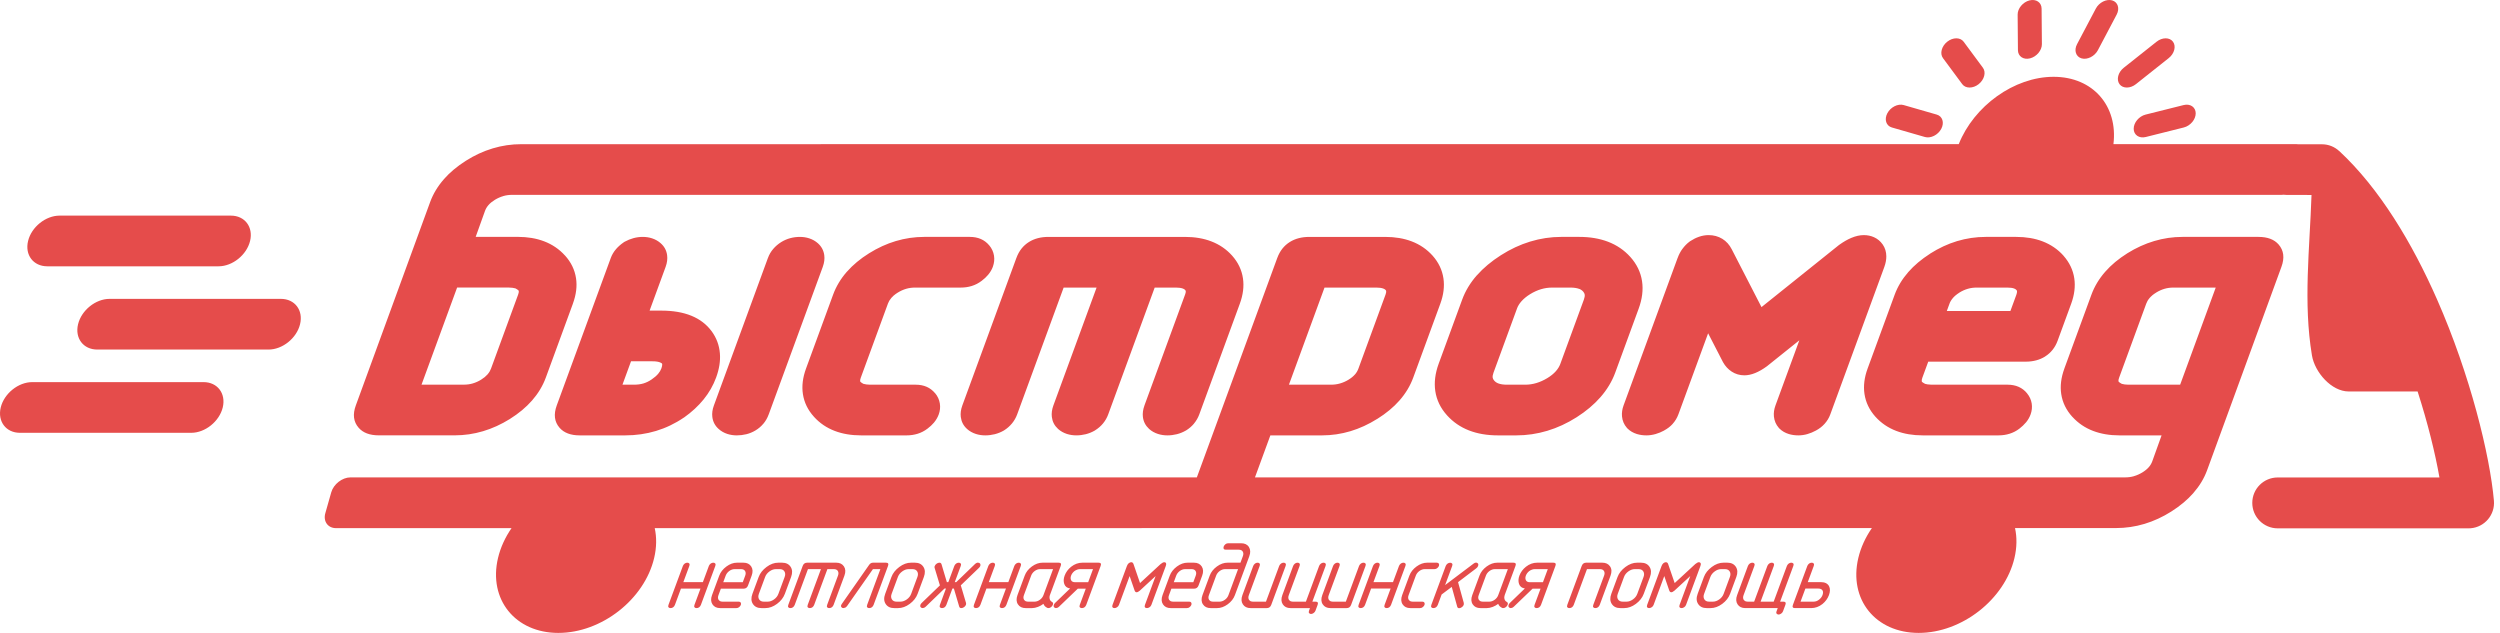 <?xml version="1.0" encoding="UTF-8"?> <svg xmlns="http://www.w3.org/2000/svg" width="391" height="99" viewBox="0 0 391 99" fill="none"><path fill-rule="evenodd" clip-rule="evenodd" d="M340.975 60.165L346.54 44.977H339.932C339.438 44.977 338.973 45.04 338.543 45.165C338.089 45.296 337.64 45.498 337.204 45.769L337.206 45.772C336.976 45.915 336.781 46.053 336.623 46.184L336.626 46.188C336.465 46.322 336.323 46.459 336.206 46.593L336.208 46.595C336.07 46.758 335.959 46.91 335.879 47.047C335.803 47.178 335.731 47.328 335.671 47.493L331.434 59.061C331.348 59.297 331.31 59.48 331.325 59.603C331.33 59.637 331.348 59.678 331.375 59.718C331.444 59.781 331.514 59.834 331.581 59.879C331.647 59.923 331.739 59.978 331.851 60.035C332.01 60.074 332.163 60.106 332.309 60.129C332.466 60.152 332.653 60.166 332.864 60.166L340.975 60.165ZM109.93 91.045L110.867 88.511C110.918 88.375 111.013 88.251 111.157 88.135C111.291 88.049 111.426 88.004 111.559 88.004C111.688 88.004 111.791 88.047 111.861 88.13C111.933 88.217 111.938 88.343 111.876 88.511L109.622 94.601C109.564 94.759 109.469 94.888 109.337 94.984C109.215 95.066 109.079 95.108 108.931 95.108C108.797 95.108 108.694 95.066 108.625 94.979C108.555 94.895 108.552 94.769 108.615 94.599L109.557 92.053H106.502L105.56 94.599C105.501 94.759 105.406 94.888 105.274 94.984C105.152 95.066 105.016 95.108 104.867 95.108C104.734 95.108 104.631 95.066 104.561 94.982C104.491 94.895 104.489 94.769 104.55 94.601L106.804 88.511C106.853 88.378 106.949 88.251 107.094 88.135C107.227 88.049 107.362 88.004 107.496 88.004C107.624 88.004 107.727 88.047 107.798 88.13C107.87 88.215 107.875 88.343 107.812 88.511L106.875 91.045H109.93ZM113.116 91.059H116.17L116.549 90.036C116.655 89.749 116.648 89.507 116.531 89.309C116.412 89.112 116.206 89.013 115.909 89.013H114.891C114.604 89.013 114.326 89.109 114.056 89.305C113.924 89.403 113.808 89.514 113.713 89.638C113.62 89.762 113.546 89.895 113.494 90.036L113.116 91.059ZM112.742 92.068L112.367 93.084C112.261 93.368 112.268 93.61 112.387 93.81C112.458 93.897 112.541 93.968 112.635 94.028C112.761 94.075 112.885 94.099 113.006 94.099H115.547C115.686 94.099 115.787 94.151 115.848 94.255C115.909 94.356 115.915 94.475 115.867 94.604C115.824 94.72 115.741 94.831 115.616 94.942C115.491 95.053 115.342 95.108 115.174 95.108H112.638C112.087 95.108 111.686 94.91 111.428 94.517C111.173 94.124 111.151 93.644 111.36 93.079L112.487 90.034C112.689 89.487 113.06 89.013 113.599 88.61C114.141 88.207 114.696 88.004 115.267 88.004H116.28C116.831 88.004 117.232 88.202 117.49 88.595C117.744 88.99 117.767 89.47 117.557 90.036L116.994 91.559C116.869 91.897 116.637 92.068 116.299 92.068H112.742ZM122.752 92.876C122.529 93.479 122.12 94.003 121.524 94.445C120.928 94.888 120.317 95.108 119.694 95.108H119.087C118.483 95.108 118.039 94.893 117.756 94.463C117.472 94.033 117.448 93.504 117.68 92.876L118.657 90.236C118.877 89.643 119.287 89.121 119.888 88.674C120.488 88.227 121.097 88.004 121.715 88.004H122.323C122.926 88.004 123.37 88.22 123.653 88.652C123.935 89.085 123.959 89.613 123.729 90.236L122.752 92.876ZM121.743 92.878L122.721 90.234C122.845 89.9 122.832 89.613 122.686 89.373C122.54 89.133 122.296 89.012 121.952 89.012H121.339C121.006 89.012 120.675 89.131 120.347 89.368C120.02 89.606 119.792 89.895 119.667 90.234L118.688 92.878C118.565 93.212 118.577 93.498 118.725 93.738C118.874 93.978 119.119 94.099 119.457 94.099H120.07C120.399 94.099 120.728 93.983 121.057 93.751C121.385 93.518 121.614 93.227 121.743 92.878ZM128.396 89.012H126.364L124.297 94.598C124.238 94.759 124.143 94.888 124.011 94.984C123.89 95.066 123.753 95.107 123.604 95.107C123.471 95.107 123.368 95.066 123.298 94.981C123.228 94.895 123.226 94.769 123.288 94.601L125.541 88.511C125.666 88.172 125.897 88.004 126.236 88.004H130.793C131.342 88.004 131.743 88.202 131.998 88.595C132.253 88.988 132.276 89.467 132.066 90.033L130.376 94.601C130.318 94.759 130.223 94.888 130.091 94.984C129.969 95.066 129.833 95.107 129.684 95.107C129.551 95.107 129.448 95.066 129.377 94.981C129.308 94.895 129.305 94.769 129.368 94.598L131.06 90.028C131.166 89.742 131.158 89.502 131.04 89.306C130.922 89.111 130.714 89.012 130.42 89.012H129.404L127.337 94.598C127.278 94.759 127.183 94.888 127.051 94.984C126.929 95.066 126.792 95.107 126.644 95.107C126.511 95.107 126.408 95.066 126.337 94.981C126.268 94.895 126.265 94.769 126.328 94.598L128.396 89.012ZM136.632 94.601C136.574 94.759 136.479 94.888 136.347 94.984C136.225 95.066 136.089 95.107 135.94 95.107C135.807 95.107 135.704 95.066 135.633 94.981C135.565 94.895 135.562 94.769 135.624 94.598L137.692 89.012H136.525L132.501 94.759C132.42 94.87 132.325 94.959 132.213 95.028C132.183 95.043 132.082 95.068 131.907 95.107C131.771 95.107 131.673 95.058 131.605 94.962C131.528 94.875 131.513 94.761 131.566 94.621L131.669 94.44L135.926 88.353C136.084 88.121 136.288 88.004 136.533 88.004H138.567C138.905 88.004 139.011 88.172 138.886 88.511L136.632 94.601ZM143.516 92.876C143.293 93.479 142.884 94.002 142.288 94.445C141.692 94.888 141.081 95.107 140.458 95.107H139.851C139.247 95.107 138.803 94.892 138.52 94.462C138.237 94.032 138.212 93.503 138.445 92.876L139.421 90.236C139.641 89.643 140.052 89.121 140.652 88.674C141.252 88.227 141.861 88.004 142.479 88.004H143.087C143.691 88.004 144.135 88.219 144.417 88.652C144.699 89.084 144.723 89.613 144.493 90.236L143.516 92.876ZM142.507 92.878L143.485 90.233C143.609 89.9 143.597 89.613 143.45 89.373C143.304 89.133 143.06 89.012 142.717 89.012H142.103C141.77 89.012 141.439 89.131 141.112 89.368C140.784 89.605 140.556 89.894 140.431 90.233L139.452 92.878C139.329 93.211 139.341 93.498 139.49 93.738C139.638 93.978 139.883 94.099 140.221 94.099H140.834C141.163 94.099 141.493 93.983 141.821 93.75C142.149 93.518 142.378 93.226 142.507 92.878ZM149.56 91.044L152.483 88.221C152.552 88.155 152.633 88.095 152.73 88.048L152.855 88.004H152.979C153.11 88.004 153.212 88.053 153.291 88.155C153.358 88.261 153.367 88.382 153.318 88.515C153.286 88.602 153.222 88.696 153.127 88.797L150.268 91.548L151.088 94.309L151.096 94.462L151.067 94.6C151.019 94.729 150.923 94.848 150.781 94.951C150.639 95.055 150.491 95.107 150.343 95.107C150.182 95.107 150.075 95.031 150.021 94.875L149.187 92.052H148.955L148.012 94.598C147.953 94.759 147.859 94.887 147.727 94.984C147.605 95.065 147.468 95.107 147.32 95.107C147.187 95.107 147.083 95.065 147.014 94.979C146.944 94.895 146.941 94.768 147.004 94.598L147.946 92.052H147.714L144.791 94.875C144.729 94.936 144.642 94.998 144.527 95.055L144.282 95.107C144.176 95.107 144.077 95.055 143.986 94.954C143.911 94.855 143.899 94.734 143.951 94.593C143.983 94.507 144.047 94.413 144.142 94.311L147.003 91.555L146.169 88.8L146.152 88.647L146.202 88.51C146.25 88.38 146.345 88.263 146.488 88.159C146.63 88.056 146.778 88.004 146.926 88.004C147.087 88.004 147.194 88.081 147.249 88.234L148.087 91.044H148.319L149.257 88.51C149.307 88.375 149.402 88.251 149.547 88.135C149.68 88.048 149.815 88.004 149.949 88.004C150.077 88.004 150.18 88.046 150.25 88.13C150.323 88.214 150.327 88.342 150.265 88.51L149.328 91.044H149.56ZM157.704 91.044L158.641 88.51C158.692 88.375 158.787 88.251 158.931 88.135C159.065 88.048 159.2 88.004 159.333 88.004C159.462 88.004 159.565 88.046 159.635 88.13C159.707 88.216 159.712 88.342 159.65 88.51L157.396 94.6C157.338 94.759 157.243 94.887 157.111 94.984C156.989 95.065 156.853 95.107 156.705 95.107C156.571 95.107 156.468 95.065 156.398 94.979C156.329 94.895 156.326 94.768 156.389 94.598L157.331 92.052H154.276L153.334 94.598C153.275 94.759 153.18 94.887 153.048 94.984C152.926 95.065 152.79 95.107 152.641 95.107C152.508 95.107 152.405 95.065 152.334 94.981C152.265 94.894 152.262 94.768 152.324 94.6L154.578 88.51C154.627 88.377 154.723 88.251 154.868 88.135C155.001 88.048 155.136 88.004 155.27 88.004C155.398 88.004 155.501 88.046 155.571 88.13C155.644 88.214 155.648 88.342 155.586 88.51L154.649 91.044H157.704ZM163.196 93.081L164.701 89.012H162.665C162.378 89.012 162.1 89.109 161.83 89.304C161.698 89.4 161.584 89.509 161.489 89.633C161.396 89.756 161.322 89.889 161.27 90.031L160.141 93.081C160.035 93.367 160.042 93.609 160.164 93.807C160.232 93.896 160.315 93.968 160.409 94.027C160.537 94.074 160.662 94.099 160.783 94.099H161.801C162.083 94.099 162.357 94.005 162.625 93.814C162.895 93.626 163.084 93.382 163.196 93.081V93.081ZM163.19 94.44C162.957 94.628 162.674 94.786 162.344 94.915C162.013 95.043 161.707 95.107 161.428 95.107H160.412C159.866 95.107 159.463 94.912 159.206 94.519C158.948 94.128 158.923 93.649 159.134 93.078L160.261 90.033C160.468 89.472 160.842 88.995 161.385 88.597C161.929 88.202 162.48 88.004 163.041 88.004H165.576C165.915 88.004 166.021 88.172 165.896 88.51L164.21 93.066C164.135 93.268 164.122 93.476 164.175 93.688C164.221 93.876 164.334 94.025 164.516 94.128C164.696 94.217 164.746 94.368 164.666 94.586C164.61 94.737 164.516 94.858 164.384 94.954C164.26 95.055 164.122 95.107 163.968 95.107C163.894 95.107 163.831 95.09 163.777 95.058C163.494 94.927 163.298 94.722 163.19 94.44V94.44ZM170.19 91.059L170.947 89.012H168.911C168.624 89.012 168.334 89.114 168.041 89.319C167.791 89.519 167.616 89.759 167.514 90.036C167.419 90.292 167.42 90.53 167.518 90.74C167.617 90.953 167.83 91.059 168.154 91.059H170.19ZM168.569 92.067L165.645 94.877C165.586 94.939 165.497 94.998 165.383 95.058L165.14 95.107C165.037 95.107 164.938 95.058 164.847 94.956C164.776 94.855 164.767 94.734 164.818 94.596C164.85 94.509 164.912 94.415 165.001 94.314L167.363 92.037C166.893 91.966 166.59 91.731 166.452 91.335C166.315 90.938 166.332 90.505 166.505 90.036C166.707 89.489 167.047 89.024 167.528 88.641C168.068 88.216 168.654 88.004 169.287 88.004H171.822C172.161 88.004 172.266 88.172 172.141 88.51L169.888 94.6C169.829 94.759 169.735 94.887 169.603 94.984C169.481 95.065 169.344 95.107 169.196 95.107C169.063 95.107 168.959 95.065 168.889 94.981C168.819 94.897 168.817 94.768 168.879 94.6L169.816 92.067H168.569ZM180.079 94.6L182.331 88.515C182.401 88.328 182.409 88.184 182.36 88.083C182.311 87.982 182.224 87.93 182.098 87.93C181.95 87.93 181.756 88.026 181.521 88.219L178.3 91.192L177.28 88.219C177.216 88.026 177.096 87.93 176.918 87.93C176.802 87.93 176.673 87.982 176.533 88.088C176.412 88.194 176.317 88.337 176.251 88.515L173.999 94.6C173.941 94.759 173.94 94.887 174.001 94.984C174.063 95.065 174.168 95.107 174.316 95.107C174.437 95.107 174.568 95.062 174.707 94.974C174.849 94.885 174.95 94.759 175.008 94.6L176.674 90.097L177.455 92.364C177.522 92.542 177.627 92.631 177.768 92.631C177.9 92.631 178.071 92.542 178.28 92.364L180.738 90.097L179.071 94.6C179.013 94.759 179.012 94.887 179.073 94.984C179.135 95.065 179.24 95.107 179.389 95.107C179.51 95.107 179.64 95.062 179.779 94.974C179.921 94.885 180.022 94.759 180.08 94.6H180.079ZM183.578 91.059H186.632L187.011 90.036C187.117 89.749 187.11 89.507 186.993 89.309C186.874 89.111 186.668 89.012 186.371 89.012H185.353C185.066 89.012 184.788 89.109 184.518 89.304C184.386 89.403 184.27 89.514 184.175 89.638C184.082 89.761 184.009 89.894 183.956 90.036L183.578 91.059ZM183.204 92.067L182.829 93.083C182.724 93.367 182.73 93.609 182.849 93.809C182.921 93.896 183.003 93.968 183.097 94.027C183.223 94.074 183.347 94.099 183.469 94.099H186.009C186.148 94.099 186.249 94.151 186.31 94.254C186.371 94.356 186.377 94.474 186.329 94.603C186.286 94.719 186.203 94.83 186.078 94.941C185.953 95.053 185.804 95.107 185.636 95.107H183.1C182.549 95.107 182.148 94.91 181.89 94.517C181.635 94.123 181.613 93.644 181.822 93.078L182.949 90.033C183.151 89.487 183.522 89.012 184.061 88.609C184.604 88.207 185.158 88.004 185.729 88.004H186.742C187.294 88.004 187.694 88.202 187.952 88.595C188.206 88.99 188.229 89.47 188.019 90.036L187.456 91.558C187.331 91.896 187.099 92.067 186.761 92.067H183.204ZM193.635 89.012H191.599C191.312 89.012 191.034 89.109 190.764 89.304C190.632 89.4 190.518 89.509 190.423 89.633C190.33 89.756 190.256 89.889 190.204 90.031L189.075 93.081C188.969 93.367 188.976 93.609 189.098 93.807C189.166 93.896 189.249 93.968 189.343 94.027C189.471 94.074 189.595 94.099 189.717 94.099H190.735C191.017 94.099 191.291 94.005 191.559 93.814C191.829 93.626 192.018 93.382 192.13 93.081L193.635 89.012ZM194.009 88.004L194.384 86.988C194.49 86.701 194.483 86.462 194.365 86.266C194.247 86.071 194.039 85.972 193.744 85.972H191.713C191.557 85.972 191.447 85.928 191.385 85.836C191.34 85.725 191.341 85.602 191.391 85.468C191.434 85.352 191.517 85.24 191.642 85.129C191.77 85.018 191.916 84.964 192.084 84.964H194.113C194.679 84.964 195.085 85.162 195.332 85.557C195.578 85.955 195.599 86.432 195.391 86.993L193.14 93.078C192.934 93.634 192.56 94.111 192.017 94.509C191.472 94.907 190.921 95.107 190.359 95.107H189.346C188.8 95.107 188.398 94.912 188.14 94.519C187.882 94.128 187.857 93.649 188.068 93.078L189.195 90.033C189.403 89.472 189.777 88.995 190.322 88.597C190.864 88.202 191.417 88.004 191.977 88.004H194.009ZM198.822 94.6C198.696 94.939 198.466 95.107 198.127 95.107H195.592C195.045 95.107 194.643 94.912 194.386 94.519C194.128 94.128 194.102 93.649 194.313 93.078L196.004 88.51C196.053 88.377 196.149 88.251 196.293 88.135C196.427 88.048 196.562 88.004 196.695 88.004C196.824 88.004 196.927 88.046 196.997 88.13C197.069 88.216 197.074 88.342 197.012 88.51L195.32 93.083C195.215 93.367 195.221 93.609 195.342 93.809C195.412 93.896 195.495 93.968 195.588 94.027C195.717 94.074 195.841 94.099 195.962 94.099H197.999L200.067 88.51C200.116 88.377 200.212 88.251 200.357 88.135C200.49 88.048 200.625 88.004 200.759 88.004C200.887 88.004 200.99 88.046 201.06 88.13C201.132 88.216 201.137 88.342 201.075 88.51L198.822 94.6ZM204.245 94.099L206.312 88.51C206.362 88.377 206.458 88.251 206.602 88.135C206.736 88.048 206.871 88.004 207.005 88.004C207.133 88.004 207.236 88.046 207.306 88.13C207.378 88.216 207.383 88.342 207.321 88.51L205.253 94.099H205.757C206.094 94.099 206.199 94.267 206.074 94.605L205.736 95.52C205.684 95.658 205.587 95.779 205.447 95.878C205.309 95.977 205.173 96.026 205.044 96.026C204.928 96.026 204.832 95.984 204.753 95.898C204.673 95.814 204.666 95.685 204.729 95.515L204.88 95.107H201.837C201.286 95.107 200.885 94.91 200.627 94.517C200.372 94.123 200.35 93.644 200.559 93.078L202.249 88.51C202.299 88.377 202.395 88.251 202.539 88.135C202.673 88.048 202.808 88.004 202.941 88.004C203.07 88.004 203.173 88.046 203.243 88.13C203.315 88.216 203.32 88.342 203.258 88.51L201.566 93.083C201.461 93.367 201.467 93.609 201.588 93.809C201.658 93.896 201.74 93.968 201.834 94.027C201.963 94.074 202.087 94.099 202.208 94.099H204.245ZM211.313 94.6C211.188 94.939 210.957 95.107 210.619 95.107H208.083C207.537 95.107 207.135 94.912 206.877 94.519C206.619 94.128 206.594 93.649 206.805 93.078L208.495 88.51C208.544 88.377 208.64 88.251 208.785 88.135C208.918 88.048 209.053 88.004 209.187 88.004C209.316 88.004 209.418 88.046 209.489 88.13C209.561 88.216 209.566 88.342 209.504 88.51L207.812 93.083C207.707 93.367 207.713 93.609 207.834 93.809C207.903 93.896 207.986 93.968 208.08 94.027C208.208 94.074 208.333 94.099 208.454 94.099H210.49L212.558 88.51C212.607 88.377 212.704 88.251 212.848 88.135C212.981 88.048 213.117 88.004 213.25 88.004C213.379 88.004 213.482 88.046 213.552 88.13C213.624 88.216 213.629 88.342 213.567 88.51L211.313 94.6ZM217.866 91.044L218.804 88.51C218.854 88.375 218.95 88.251 219.094 88.135C219.227 88.048 219.363 88.004 219.496 88.004C219.624 88.004 219.728 88.046 219.798 88.13C219.869 88.216 219.875 88.342 219.812 88.51L217.559 94.6C217.5 94.759 217.406 94.887 217.274 94.984C217.152 95.065 217.015 95.107 216.867 95.107C216.734 95.107 216.631 95.065 216.561 94.979C216.491 94.895 216.488 94.768 216.551 94.598L217.493 92.052H214.439L213.496 94.598C213.437 94.759 213.343 94.887 213.211 94.984C213.089 95.065 212.952 95.107 212.804 95.107C212.67 95.107 212.567 95.065 212.497 94.981C212.428 94.894 212.425 94.768 212.487 94.6L214.74 88.51C214.79 88.377 214.886 88.251 215.03 88.135C215.164 88.048 215.299 88.004 215.432 88.004C215.561 88.004 215.664 88.046 215.734 88.13C215.807 88.214 215.811 88.342 215.749 88.51L214.811 91.044H217.866ZM222.097 95.107H220.575C220.028 95.107 219.626 94.912 219.369 94.519C219.11 94.128 219.085 93.649 219.296 93.078L220.423 90.033C220.631 89.472 221.005 88.995 221.55 88.597C222.092 88.202 222.645 88.004 223.203 88.004H224.726C224.867 88.004 224.969 88.056 225.029 88.159C225.09 88.261 225.096 88.38 225.048 88.508C225.005 88.624 224.922 88.735 224.794 88.847C224.669 88.958 224.523 89.012 224.353 89.012H222.827C222.541 89.012 222.263 89.109 221.993 89.304C221.858 89.4 221.747 89.509 221.651 89.633C221.559 89.756 221.485 89.889 221.432 90.031L220.304 93.081C220.198 93.367 220.204 93.609 220.326 93.807C220.395 93.896 220.478 93.968 220.571 94.027C220.7 94.074 220.824 94.099 220.945 94.099H222.471C222.611 94.099 222.711 94.151 222.774 94.254C222.835 94.356 222.84 94.474 222.793 94.603C222.75 94.719 222.667 94.83 222.539 94.941C222.414 95.053 222.267 95.107 222.097 95.107V95.107ZM227.054 91.79L225.47 92.979L224.87 94.6C224.812 94.759 224.717 94.887 224.585 94.984C224.463 95.065 224.327 95.107 224.178 95.107C224.045 95.107 223.942 95.065 223.872 94.981C223.801 94.897 223.8 94.768 223.862 94.6L226.112 88.518C226.163 88.382 226.258 88.256 226.402 88.142C226.536 88.053 226.67 88.011 226.804 88.011C226.933 88.011 227.035 88.053 227.106 88.137C227.179 88.221 227.183 88.35 227.121 88.518L226.014 91.508L230.479 88.14C230.605 88.038 230.732 87.989 230.861 87.989C230.967 87.989 231.067 88.038 231.161 88.14C231.224 88.241 231.229 88.37 231.172 88.523C231.12 88.664 231.016 88.792 230.862 88.906L228.039 91.046L228.929 94.269C228.955 94.408 228.951 94.524 228.917 94.615C228.866 94.756 228.765 94.875 228.618 94.971C228.479 95.073 228.345 95.122 228.209 95.122C228.073 95.122 227.978 95.058 227.92 94.927L227.054 91.79ZM234.323 93.081L235.828 89.012H233.792C233.505 89.012 233.227 89.109 232.957 89.304C232.825 89.4 232.711 89.509 232.616 89.633C232.523 89.756 232.449 89.889 232.397 90.031L231.268 93.081C231.162 93.367 231.169 93.609 231.291 93.807C231.359 93.896 231.442 93.968 231.536 94.027C231.664 94.074 231.788 94.099 231.91 94.099H232.928C233.21 94.099 233.484 94.005 233.752 93.814C234.022 93.626 234.211 93.382 234.323 93.081V93.081ZM234.317 94.44C234.084 94.628 233.801 94.786 233.471 94.915C233.14 95.043 232.834 95.107 232.555 95.107H231.539C230.993 95.107 230.59 94.912 230.333 94.519C230.075 94.128 230.049 93.649 230.261 93.078L231.388 90.033C231.595 89.472 231.969 88.995 232.512 88.597C233.056 88.202 233.607 88.004 234.168 88.004H236.703C237.042 88.004 237.148 88.172 237.022 88.51L235.337 93.066C235.262 93.268 235.249 93.476 235.302 93.688C235.348 93.876 235.461 94.025 235.643 94.128C235.823 94.217 235.873 94.368 235.793 94.586C235.737 94.737 235.643 94.858 235.511 94.954C235.387 95.055 235.249 95.107 235.095 95.107C235.021 95.107 234.958 95.09 234.904 95.058C234.621 94.927 234.425 94.722 234.317 94.44V94.44ZM241.317 91.059L242.074 89.012H240.037C239.751 89.012 239.461 89.114 239.168 89.319C238.918 89.519 238.743 89.759 238.641 90.036C238.546 90.292 238.547 90.53 238.645 90.74C238.744 90.953 238.957 91.059 239.281 91.059H241.317ZM239.695 92.067L236.772 94.877C236.712 94.939 236.623 94.998 236.51 95.058L236.267 95.107C236.163 95.107 236.065 95.058 235.974 94.956C235.903 94.855 235.894 94.734 235.945 94.596C235.977 94.509 236.039 94.415 236.128 94.314L238.49 92.037C238.02 91.966 237.716 91.731 237.579 91.335C237.442 90.938 237.459 90.505 237.632 90.036C237.834 89.489 238.174 89.024 238.655 88.641C239.195 88.216 239.781 88.004 240.413 88.004H242.949C243.288 88.004 243.393 88.172 243.268 88.51L241.015 94.6C240.956 94.759 240.862 94.887 240.73 94.984C240.608 95.065 240.471 95.107 240.323 95.107C240.19 95.107 240.086 95.065 240.016 94.981C239.946 94.897 239.944 94.768 240.006 94.6L240.943 92.067H239.695ZM250.198 94.6C250.139 94.759 250.045 94.887 249.913 94.984C249.791 95.065 249.654 95.107 249.506 95.107C249.373 95.107 249.27 95.065 249.199 94.981C249.13 94.894 249.127 94.768 249.19 94.598L250.881 90.028C250.987 89.741 250.98 89.501 250.862 89.306C250.741 89.111 250.536 89.012 250.239 89.012H248.203L246.135 94.598C246.076 94.759 245.982 94.887 245.85 94.984C245.728 95.065 245.591 95.107 245.443 95.107C245.309 95.107 245.207 95.065 245.136 94.981C245.067 94.894 245.064 94.768 245.126 94.6L247.38 88.51C247.505 88.172 247.735 88.004 248.074 88.004H250.61C251.151 88.004 251.553 88.199 251.815 88.587C252.076 88.975 252.101 89.457 251.888 90.033L250.198 94.6ZM257.082 92.875C256.859 93.478 256.45 94.002 255.854 94.445C255.258 94.887 254.647 95.107 254.024 95.107H253.416C252.813 95.107 252.369 94.892 252.086 94.462C251.802 94.032 251.778 93.503 252.01 92.875L252.987 90.236C253.207 89.643 253.617 89.121 254.217 88.674C254.818 88.226 255.427 88.004 256.045 88.004H256.653C257.256 88.004 257.7 88.219 257.983 88.651C258.265 89.084 258.289 89.613 258.059 90.236L257.082 92.875ZM256.073 92.877L257.051 90.233C257.175 89.899 257.162 89.612 257.016 89.373C256.87 89.133 256.626 89.012 256.282 89.012H255.669C255.336 89.012 255.005 89.131 254.677 89.368C254.35 89.605 254.122 89.894 253.997 90.233L253.018 92.877C252.895 93.211 252.907 93.498 253.055 93.738C253.204 93.977 253.449 94.098 253.787 94.098H254.4C254.729 94.098 255.058 93.982 255.386 93.75C255.715 93.517 255.944 93.226 256.073 92.877ZM263.698 94.6L265.949 88.515C266.019 88.327 266.028 88.184 265.978 88.082C265.929 87.981 265.843 87.93 265.716 87.93C265.568 87.93 265.374 88.026 265.14 88.219L261.919 91.192L260.898 88.219C260.834 88.026 260.714 87.93 260.536 87.93C260.42 87.93 260.292 87.981 260.151 88.088C260.03 88.194 259.935 88.337 259.869 88.515L257.618 94.6C257.559 94.759 257.559 94.887 257.62 94.984C257.681 95.065 257.787 95.107 257.935 95.107C258.056 95.107 258.186 95.062 258.325 94.973C258.467 94.884 258.568 94.759 258.627 94.6L260.293 90.097L261.073 92.363C261.141 92.541 261.246 92.63 261.387 92.63C261.518 92.63 261.69 92.541 261.899 92.363L264.356 90.097L262.69 94.6C262.631 94.759 262.631 94.887 262.692 94.984C262.753 95.065 262.859 95.107 263.007 95.107C263.128 95.107 263.258 95.062 263.398 94.973C263.539 94.884 263.64 94.759 263.699 94.6H263.698ZM270.587 92.875C270.364 93.478 269.955 94.002 269.359 94.445C268.763 94.887 268.152 95.107 267.529 95.107H266.921C266.318 95.107 265.873 94.892 265.591 94.462C265.307 94.032 265.283 93.503 265.515 92.875L266.492 90.235C266.712 89.642 267.122 89.121 267.722 88.674C268.323 88.226 268.932 88.003 269.55 88.003H270.158C270.761 88.003 271.205 88.219 271.488 88.651C271.77 89.084 271.794 89.612 271.564 90.235L270.587 92.875ZM269.578 92.877L270.556 90.233C270.68 89.899 270.667 89.612 270.521 89.373C270.375 89.133 270.131 89.011 269.787 89.011H269.174C268.84 89.011 268.51 89.13 268.182 89.368C267.855 89.605 267.627 89.894 267.501 90.233L266.523 92.877C266.4 93.211 266.412 93.498 266.56 93.737C266.709 93.977 266.954 94.098 267.292 94.098H267.905C268.234 94.098 268.563 93.982 268.891 93.75C269.22 93.517 269.449 93.226 269.578 92.877ZM275.357 94.098H277.404L279.471 88.51C279.521 88.376 279.617 88.25 279.761 88.134C279.894 88.048 280.03 88.003 280.163 88.003C280.289 88.003 280.39 88.045 280.47 88.127C280.54 88.213 280.542 88.342 280.479 88.51L278.412 94.098H278.916C279.252 94.098 279.358 94.266 279.233 94.603L278.86 95.611C278.809 95.749 278.713 95.868 278.573 95.967C278.435 96.065 278.298 96.115 278.17 96.115C278.054 96.115 277.957 96.073 277.878 95.989C277.797 95.905 277.789 95.779 277.852 95.611L278.038 95.106H277.228H272.964C272.413 95.106 272.012 94.909 271.754 94.516C271.499 94.123 271.477 93.643 271.686 93.077L273.376 88.51C273.426 88.376 273.522 88.25 273.666 88.134C273.8 88.048 273.935 88.003 274.068 88.003C274.197 88.003 274.3 88.045 274.37 88.129C274.442 88.216 274.447 88.342 274.385 88.51L272.693 93.082C272.588 93.366 272.594 93.609 272.713 93.809C272.785 93.895 272.867 93.967 272.961 94.026C273.087 94.073 273.212 94.098 273.333 94.098H274.349L276.416 88.51C276.466 88.376 276.562 88.25 276.706 88.134C276.84 88.048 276.975 88.003 277.108 88.003C277.237 88.003 277.34 88.045 277.41 88.129C277.482 88.216 277.487 88.342 277.425 88.51L275.357 94.098ZM282.363 92.052L281.605 94.098H283.642C283.953 94.098 284.239 93.994 284.498 93.787C284.759 93.582 284.94 93.342 285.039 93.075C285.145 92.788 285.151 92.551 285.054 92.366C285.006 92.274 284.926 92.198 284.817 92.138C284.707 92.082 284.57 92.052 284.399 92.052H282.363ZM282.736 91.043H284.767C285.405 91.043 285.837 91.253 286.059 91.674C286.256 92.056 286.251 92.524 286.047 93.075C285.849 93.611 285.511 94.076 285.032 94.469C284.492 94.894 283.904 95.106 283.266 95.106H280.73C280.392 95.106 280.286 94.939 280.411 94.6L282.665 88.51C282.714 88.376 282.81 88.25 282.954 88.134C283.088 88.048 283.223 88.003 283.356 88.003C283.485 88.003 283.588 88.045 283.658 88.129C283.731 88.213 283.735 88.342 283.673 88.51L282.736 91.043ZM5.041 59.763H31.834C34.015 59.763 35.366 61.546 34.837 63.727C34.307 65.908 32.092 67.691 29.91 67.691H3.117C0.937 67.691 -0.414 65.908 0.115 63.727C0.645 61.546 2.86 59.763 5.041 59.763ZM17.136 46.743H43.929C46.11 46.743 47.461 48.526 46.93 50.707C46.401 52.888 44.185 54.671 42.004 54.671H15.211C13.03 54.671 11.681 52.888 12.21 50.707C12.738 48.526 14.955 46.743 17.136 46.743V46.743ZM9.317 33.723H36.111C38.292 33.723 39.641 35.505 39.113 37.687C38.584 39.868 36.367 41.65 34.186 41.65H7.393C5.212 41.65 3.861 39.868 4.392 37.687C4.921 35.505 7.136 33.723 9.317 33.723V33.723ZM87.332 98.988C94.076 98.988 100.782 93.747 102.309 87.278C102.702 85.614 102.714 84.031 102.4 82.599L292.763 82.589C291.77 84.024 291.031 85.61 290.638 87.278C289.109 93.747 293.337 98.988 300.082 98.988C306.827 98.988 313.533 93.747 315.06 87.278C315.453 85.61 315.465 84.024 315.149 82.589H330.94C332.461 82.589 333.95 82.371 335.406 81.933C336.851 81.498 338.255 80.85 339.61 79.991C340.976 79.121 342.12 78.164 343.041 77.117V77.11C344.003 76.014 344.721 74.825 345.189 73.548L345.523 72.635L356.818 41.729C357.33 40.334 357.184 39.171 356.378 38.242C355.69 37.448 354.637 37.051 353.226 37.051H341.346C339.839 37.051 338.358 37.268 336.906 37.702C335.475 38.127 334.077 38.766 332.713 39.614L332.705 39.621C331.339 40.479 330.188 41.438 329.26 42.496C328.294 43.597 327.572 44.797 327.097 46.092L322.866 57.639V57.648C322.349 59.062 322.186 60.392 322.378 61.639C322.579 62.956 323.159 64.142 324.109 65.188L324.113 65.185C325.015 66.18 326.103 66.917 327.374 67.4C328.589 67.862 329.962 68.093 331.487 68.093H338.071L336.612 72.157C336.493 72.486 336.315 72.786 336.083 73.053C335.824 73.353 335.486 73.629 335.078 73.88C334.651 74.141 334.207 74.34 333.751 74.47L333.743 74.477C333.316 74.601 332.855 74.663 332.365 74.663H196.276L198.684 68.093H206.771C208.277 68.093 209.762 67.873 211.216 67.438C212.643 67.009 214.043 66.365 215.407 65.509L215.409 65.513C216.792 64.65 217.948 63.691 218.873 62.639C219.837 61.544 220.558 60.347 221.032 59.051L225.264 47.503C225.776 46.102 225.94 44.777 225.753 43.529C225.557 42.214 224.989 41.03 224.056 39.981L224.047 39.973C223.157 38.984 222.069 38.24 220.784 37.749C219.569 37.286 218.193 37.053 216.653 37.053H204.775C203.594 37.053 202.582 37.315 201.734 37.844C200.826 38.412 200.172 39.239 199.775 40.322L199.773 40.32L187.187 74.664H54.807C53.539 74.664 52.168 75.718 51.806 77.001L50.88 80.265C50.518 81.546 51.286 82.602 52.553 82.602L80.005 82.6C79.016 84.033 78.28 85.615 77.887 87.279C76.359 93.747 80.587 98.989 87.332 98.989V98.988ZM309.462 13.161V13.163C308.572 13.868 307.418 13.868 306.896 13.163L303.881 9.088C303.36 8.383 303.658 7.23 304.547 6.525L304.549 6.523C305.437 5.817 306.592 5.817 307.114 6.523L310.128 10.597C310.652 11.302 310.352 12.457 309.462 13.162L309.462 13.161ZM303.616 20.145C303.107 21.109 301.958 21.686 301.061 21.428L295.884 19.936C294.988 19.677 294.671 18.679 295.179 17.715C295.688 16.751 296.837 16.174 297.733 16.432L302.91 17.923C303.807 18.183 304.124 19.181 303.616 20.145V20.145ZM343.408 17.715V17.717C343.416 18.679 342.579 19.677 341.549 19.937L335.596 21.428C334.565 21.686 333.716 21.11 333.708 20.145L333.71 20.143C333.701 19.181 334.537 18.183 335.567 17.923L341.521 16.432C342.553 16.174 343.4 16.751 343.409 17.715L343.408 17.715ZM339.854 6.523V6.525C340.378 7.23 340.078 8.382 339.188 9.087L334.055 13.163C333.167 13.868 332.013 13.868 331.491 13.163V13.161C330.968 12.456 331.267 11.302 332.157 10.597L337.291 6.523C338.178 5.816 339.332 5.816 339.854 6.523V6.523ZM330.342 0.061C331.239 0.321 331.556 1.319 331.047 2.283L328.11 7.849C327.602 8.811 326.453 9.389 325.555 9.13C324.658 8.872 324.341 7.872 324.85 6.91L327.787 1.344C328.295 0.38 329.444 -0.196 330.342 0.061ZM317.419 0.061C318.449 -0.196 319.298 0.38 319.306 1.344L319.352 6.91C319.359 7.872 318.523 8.872 317.493 9.13C316.461 9.389 315.612 8.811 315.604 7.849L315.56 2.283C315.551 1.319 316.388 0.321 317.419 0.061V0.061ZM330.542 22.538C331.267 16.591 327.354 12.012 321.182 12.012C315.009 12.012 308.716 16.593 306.351 22.54L81.527 22.55C80.005 22.55 78.516 22.768 77.06 23.207C75.615 23.641 74.211 24.289 72.856 25.148C71.49 26.017 70.346 26.975 69.425 28.022V28.031C68.463 29.125 67.746 30.313 67.278 31.591L66.943 32.505L55.649 63.411C55.136 64.807 55.282 65.968 56.089 66.897C56.778 67.691 57.829 68.088 59.24 68.088H71.12C72.627 68.088 74.108 67.871 75.562 67.437C76.991 67.012 78.389 66.373 79.753 65.525L79.761 65.517C81.129 64.66 82.278 63.701 83.207 62.643C84.172 61.542 84.894 60.342 85.369 59.047L89.6 47.499V47.49C90.117 46.078 90.282 44.747 90.088 43.5C89.887 42.183 89.307 40.997 88.358 39.951L88.353 39.954C87.452 38.961 86.364 38.222 85.093 37.739C83.878 37.276 82.505 37.046 80.982 37.046H74.396L75.855 32.982C75.976 32.654 76.153 32.353 76.386 32.086C76.643 31.786 76.981 31.51 77.389 31.259C77.816 30.998 78.262 30.8 78.718 30.669L78.725 30.662C79.152 30.538 79.614 30.475 80.102 30.475C172.075 30.475 264.867 30.475 356.839 30.475C356.944 30.475 357.049 30.468 357.154 30.455C357.329 30.479 357.508 30.491 357.69 30.491L361.521 30.493C361.239 38.883 360.21 47.334 361.588 55.586C362.03 58.233 364.648 61.226 367.331 61.226H378.114C379.712 66.194 380.86 70.863 381.529 74.675H356.236C354.038 74.675 352.257 76.457 352.257 78.654C352.257 80.852 354.038 82.633 356.236 82.633H386.086C386.2 82.633 386.313 82.628 386.428 82.618C388.616 82.43 390.238 80.501 390.05 78.311C389.423 71.226 386.366 58.677 381.154 46.829C377.27 38 372.147 29.461 365.858 23.622L365.853 23.628C365.145 22.968 364.196 22.565 363.153 22.565L359.429 22.563C359.322 22.546 359.21 22.538 359.093 22.538L330.542 22.538ZM71.491 44.974L65.926 60.161H72.534C73.028 60.161 73.493 60.099 73.923 59.973C74.379 59.843 74.826 59.641 75.262 59.372V59.369C75.491 59.225 75.687 59.086 75.843 58.957L75.84 58.952C76.001 58.818 76.144 58.681 76.262 58.547L76.26 58.545C76.396 58.382 76.508 58.23 76.587 58.092C76.664 57.962 76.735 57.811 76.796 57.647L81.034 46.08C81.119 45.843 81.156 45.66 81.141 45.536C81.137 45.502 81.119 45.462 81.092 45.421C81.022 45.358 80.954 45.306 80.885 45.26C80.821 45.216 80.727 45.162 80.617 45.104C80.458 45.065 80.305 45.033 80.158 45.011C80.002 44.987 79.814 44.974 79.602 44.974L71.491 44.974ZM120.22 64.824C120.027 65.353 119.756 65.834 119.405 66.257L119.401 66.254C119.055 66.673 118.637 67.034 118.145 67.327C117.702 67.593 117.227 67.788 116.734 67.912H116.727C116.24 68.032 115.739 68.093 115.232 68.093C114.717 68.093 114.226 68.018 113.761 67.869C113.241 67.7 112.776 67.437 112.382 67.078C111.817 66.569 111.495 65.939 111.407 65.2C111.339 64.636 111.422 64.039 111.653 63.414L120.114 40.319L120.117 40.321C120.295 39.834 120.568 39.353 120.95 38.911L120.957 38.904C121.285 38.524 121.692 38.168 122.185 37.86C122.638 37.579 123.112 37.379 123.595 37.248C124.104 37.111 124.612 37.052 125.104 37.052C125.615 37.052 126.105 37.126 126.561 37.277C127.076 37.444 127.535 37.706 127.923 38.051C128.478 38.546 128.811 39.166 128.915 39.905V39.913C128.993 40.485 128.917 41.089 128.686 41.722V41.729L120.223 64.824H120.22ZM304.482 48.636H314.429L315.358 46.102C315.443 45.87 315.476 45.682 315.461 45.547C315.454 45.486 315.427 45.423 315.382 45.364L315.379 45.365C315.292 45.264 315.17 45.181 315.012 45.123C314.755 45.027 314.394 44.977 313.933 44.977H309.163C308.667 44.977 308.203 45.04 307.773 45.166C307.324 45.294 306.881 45.494 306.449 45.759L306.451 45.764C306.224 45.908 306.024 46.053 305.856 46.194C305.697 46.33 305.552 46.47 305.43 46.611L305.432 46.613C305.294 46.776 305.182 46.93 305.103 47.067C305.021 47.205 304.95 47.354 304.896 47.505V47.512L304.482 48.636ZM301.577 56.564L300.658 59.068H300.656C300.575 59.292 300.543 59.477 300.56 59.612C300.565 59.65 300.576 59.685 300.595 59.722C300.654 59.768 300.72 59.816 300.793 59.865C300.878 59.921 300.975 59.978 301.083 60.034C301.236 60.074 301.383 60.105 301.524 60.128L301.526 60.121C301.714 60.15 301.902 60.165 302.082 60.165H313.985C315.271 60.165 316.305 60.617 317.034 61.517L317.032 61.52C317.425 61.997 317.667 62.53 317.759 63.105C317.849 63.678 317.79 64.255 317.581 64.827C317.417 65.276 317.173 65.696 316.851 66.084H316.842C316.564 66.418 316.232 66.735 315.845 67.032C315.374 67.396 314.854 67.663 314.293 67.838C313.751 68.007 313.178 68.092 312.583 68.092H300.703C299.165 68.092 297.787 67.858 296.573 67.394C295.287 66.903 294.201 66.16 293.311 65.171L293.303 65.162C292.369 64.113 291.801 62.93 291.605 61.615C291.418 60.366 291.581 59.041 292.095 57.639L296.326 46.092C296.791 44.826 297.504 43.643 298.461 42.546C299.373 41.504 300.512 40.545 301.873 39.675V39.667C303.234 38.803 304.635 38.149 306.078 37.713C307.537 37.273 309.036 37.051 310.575 37.051H315.322C316.863 37.051 318.238 37.283 319.452 37.747C320.738 38.239 321.824 38.981 322.716 39.971L322.725 39.988C323.658 41.045 324.226 42.228 324.419 43.535C324.606 44.785 324.442 46.11 323.93 47.51L321.813 53.286C321.422 54.353 320.767 55.181 319.852 55.755L319.856 55.759C319.004 56.292 317.987 56.564 316.809 56.564L301.577 56.564ZM294.71 41.747L286.253 64.824C286.057 65.362 285.755 65.856 285.357 66.296C284.987 66.704 284.544 67.052 284.025 67.329V67.33C283.576 67.574 283.132 67.759 282.696 67.883V67.887C282.212 68.024 281.734 68.093 281.264 68.093C280.725 68.093 280.224 68.02 279.763 67.88C279.192 67.704 278.705 67.419 278.311 67.031L278.199 66.91C277.756 66.4 277.504 65.804 277.439 65.129C277.385 64.575 277.468 64.001 277.683 63.414L281.417 53.224L276.412 57.232L276.341 57.288C275.058 58.229 273.882 58.7 272.826 58.7C272.096 58.7 271.43 58.505 270.832 58.118L270.824 58.109C270.28 57.755 269.825 57.264 269.476 56.639L269.444 56.576L267.15 52.124L262.494 64.824H262.492C262.292 65.368 261.994 65.861 261.601 66.295L261.606 66.298C261.24 66.703 260.791 67.047 260.264 67.33L260.266 67.337C259.835 67.571 259.386 67.755 258.93 67.886C258.445 68.022 257.968 68.093 257.505 68.093C256.966 68.093 256.465 68.02 256.005 67.879C255.432 67.701 254.946 67.417 254.553 67.03L254.441 66.91C253.999 66.402 253.746 65.81 253.682 65.137V65.129C253.629 64.573 253.711 63.999 253.924 63.414L262.381 40.338L262.384 40.34C262.574 39.819 262.822 39.348 263.124 38.931L263.127 38.934C263.446 38.495 263.817 38.112 264.234 37.797L264.363 37.707C264.819 37.412 265.268 37.188 265.712 37.036L265.71 37.034C266.222 36.857 266.727 36.771 267.225 36.771C268.02 36.771 268.733 36.966 269.363 37.349C269.991 37.732 270.482 38.279 270.841 38.981L275.498 48.032L287.609 38.325L287.712 38.252C288.352 37.8 288.959 37.452 289.522 37.215C290.223 36.918 290.881 36.771 291.491 36.771C292.076 36.771 292.611 36.883 293.092 37.099C293.655 37.355 294.109 37.737 294.455 38.24L294.464 38.249C294.825 38.776 295.015 39.386 295.02 40.084C295.025 40.611 294.921 41.169 294.709 41.749L294.71 41.747ZM252.621 58.282C252.116 59.658 251.341 60.943 250.301 62.131C249.296 63.278 248.055 64.322 246.581 65.259C245.105 66.196 243.576 66.903 242.003 67.376C240.419 67.854 238.795 68.093 237.14 68.093H234.291C230.868 68.093 228.205 67.049 226.321 64.964C225.303 63.839 224.689 62.569 224.479 61.163C224.281 59.821 224.458 58.389 225.014 56.872L228.683 46.862C229.183 45.494 229.956 44.22 230.993 43.042H231.002C232 41.913 233.246 40.871 234.735 39.919C236.222 38.971 237.75 38.258 239.316 37.782C240.914 37.295 242.531 37.051 244.163 37.051H247.012C248.671 37.051 250.162 37.302 251.479 37.802C252.858 38.327 254.029 39.124 254.985 40.188C255.995 41.312 256.605 42.579 256.817 43.984C257.019 45.33 256.842 46.76 256.288 48.272L252.621 58.282ZM244.046 56.882L247.721 46.851C247.835 46.54 247.877 46.281 247.848 46.075C247.826 45.925 247.75 45.77 247.621 45.618C247.459 45.425 247.247 45.275 246.988 45.177L246.986 45.184C246.63 45.049 246.172 44.978 245.621 44.978H242.749C242.161 44.978 241.588 45.062 241.03 45.228C240.441 45.403 239.861 45.667 239.3 46.015C238.756 46.352 238.304 46.725 237.948 47.128C237.631 47.487 237.399 47.864 237.256 48.255V48.262L233.582 58.291C233.469 58.6 233.426 58.858 233.455 59.062C233.477 59.213 233.555 59.367 233.686 59.518C233.853 59.715 234.07 59.866 234.335 59.967H234.342C234.684 60.098 235.13 60.166 235.68 60.166H238.553C239.716 60.166 240.866 59.823 241.996 59.14C242.542 58.81 242.99 58.447 243.337 58.054C243.659 57.69 243.896 57.3 244.046 56.89L244.046 56.882ZM201.589 60.165H208.195C208.667 60.165 209.127 60.102 209.564 59.977C210.032 59.845 210.477 59.648 210.901 59.392L210.918 59.375C211.318 59.138 211.652 58.865 211.916 58.562L211.919 58.565C212.153 58.295 212.333 57.989 212.456 57.65L216.695 46.083C216.779 45.853 216.813 45.668 216.798 45.536C216.79 45.475 216.761 45.414 216.712 45.356L216.714 45.355C216.631 45.266 216.507 45.19 216.343 45.129C216.073 45.029 215.71 44.977 215.263 44.977H207.154L201.589 60.165ZM171.506 44.977H166.353L159.083 64.815C158.895 65.329 158.623 65.802 158.271 66.23C157.922 66.652 157.508 67.015 157.034 67.311L156.969 67.35C156.539 67.598 156.07 67.786 155.573 67.911C155.093 68.03 154.599 68.093 154.09 68.093C153.575 68.093 153.083 68.016 152.622 67.869C152.094 67.698 151.634 67.437 151.248 67.093L151.225 67.069C150.674 66.566 150.357 65.944 150.267 65.205H150.265C150.197 64.642 150.279 64.044 150.509 63.414L158.972 40.319L158.974 40.321C159.371 39.237 160.025 38.411 160.933 37.843C161.78 37.314 162.792 37.052 163.973 37.052H185.323C186.855 37.052 188.228 37.283 189.439 37.748C190.726 38.239 191.814 38.987 192.702 39.98C193.636 41.029 194.203 42.213 194.398 43.529C194.585 44.776 194.42 46.103 193.908 47.503L187.562 64.824C187.375 65.332 187.102 65.807 186.745 66.239L186.75 66.242C186.412 66.65 185.999 67.008 185.516 67.311L185.443 67.35C185.008 67.6 184.541 67.787 184.055 67.911C183.576 68.03 183.077 68.093 182.572 68.093C182.057 68.093 181.567 68.016 181.105 67.869C180.578 67.698 180.118 67.439 179.73 67.093L179.705 67.069C179.156 66.562 178.835 65.939 178.747 65.196C178.681 64.637 178.764 64.043 178.995 63.414V63.405L185.346 46.073L185.348 46.075C185.433 45.84 185.469 45.66 185.454 45.538V45.529C185.447 45.483 185.415 45.424 185.357 45.356C185.284 45.267 185.162 45.19 184.996 45.129C184.725 45.029 184.366 44.977 183.922 44.977H180.593L173.323 64.815C173.135 65.328 172.866 65.801 172.511 66.23C172.174 66.64 171.761 66.998 171.276 67.302L171.203 67.35C170.767 67.599 170.301 67.787 169.813 67.911C169.335 68.03 168.839 68.092 168.332 68.092C167.817 68.092 167.326 68.016 166.863 67.869C166.338 67.697 165.877 67.438 165.489 67.092L165.465 67.069C164.916 66.564 164.597 65.943 164.507 65.205C164.438 64.638 164.521 64.038 164.753 63.405L171.506 44.977ZM141.805 68.093H134.674C133.147 68.093 131.776 67.862 130.561 67.4C129.283 66.913 128.197 66.176 127.307 65.188L127.3 65.179C126.353 64.135 125.777 62.952 125.575 61.639C125.383 60.388 125.544 59.056 126.063 57.639L130.295 46.092C130.773 44.789 131.494 43.587 132.459 42.489L132.462 42.492C133.397 41.429 134.55 40.47 135.923 39.613C137.278 38.767 138.676 38.127 140.105 37.701C141.559 37.268 143.04 37.051 144.543 37.051H151.676C152.966 37.051 153.988 37.495 154.718 38.379L154.72 38.377C155.119 38.853 155.368 39.396 155.463 39.99C155.553 40.563 155.491 41.139 155.285 41.711V41.718C155.122 42.162 154.876 42.58 154.544 42.977C154.266 43.311 153.926 43.627 153.522 43.932L153.52 43.929C153.052 44.289 152.541 44.553 151.985 44.726C151.444 44.894 150.873 44.977 150.275 44.977H143.13C142.637 44.977 142.171 45.039 141.74 45.165C141.285 45.297 140.835 45.499 140.396 45.772L140.387 45.779C140.184 45.903 139.994 46.04 139.82 46.187L139.815 46.182C139.676 46.301 139.537 46.438 139.403 46.593L139.405 46.595C139.269 46.757 139.158 46.91 139.076 47.047C139 47.178 138.931 47.328 138.87 47.493L134.631 59.061C134.545 59.296 134.508 59.479 134.525 59.603C134.528 59.637 134.543 59.678 134.57 59.718C134.64 59.779 134.709 59.833 134.779 59.879C134.852 59.928 134.938 59.979 135.035 60.032C135.199 60.072 135.357 60.106 135.506 60.128C135.665 60.154 135.85 60.166 136.061 60.166H143.206C144.501 60.166 145.499 60.61 146.243 61.494H146.252C146.652 61.97 146.898 62.513 146.992 63.106C147.084 63.684 147.023 64.265 146.813 64.834H146.811C146.647 65.28 146.401 65.7 146.074 66.094C145.796 66.426 145.456 66.745 145.052 67.048L145.05 67.046C144.582 67.403 144.069 67.668 143.515 67.841C142.974 68.008 142.403 68.093 141.805 68.093L141.805 68.093ZM98.693 56.506L97.352 60.165H99.176C99.716 60.165 100.207 60.097 100.645 59.967C101.084 59.833 101.509 59.624 101.918 59.344L101.926 59.337C102.348 59.053 102.685 58.758 102.941 58.458C103.165 58.194 103.329 57.916 103.434 57.631L103.436 57.633C103.536 57.357 103.58 57.135 103.571 56.97C103.568 56.925 103.554 56.886 103.534 56.857C103.524 56.843 103.51 56.83 103.495 56.818H103.486C103.418 56.769 103.337 56.721 103.245 56.681V56.682C103.117 56.63 102.959 56.589 102.776 56.557C102.574 56.523 102.322 56.506 102.02 56.506H98.693ZM101.597 48.58H103.411C107.081 48.58 109.713 49.654 111.298 51.803L111.313 51.819C112.065 52.858 112.492 54.011 112.592 55.279C112.687 56.46 112.489 57.714 112.004 59.041C111.555 60.267 110.905 61.409 110.049 62.466C109.213 63.498 108.19 64.446 106.983 65.298L106.951 65.313C105.582 66.244 104.129 66.94 102.602 67.4C101.069 67.861 99.459 68.093 97.774 68.093H90.667C89.253 68.093 88.203 67.694 87.514 66.9C86.708 65.972 86.562 64.812 87.074 63.414L95.537 40.319C95.714 39.84 95.986 39.378 96.362 38.944C96.676 38.58 97.064 38.236 97.527 37.915L97.635 37.841L97.703 37.804C98.144 37.561 98.601 37.373 99.069 37.248C99.55 37.117 100.038 37.051 100.525 37.051C101.036 37.051 101.526 37.126 101.982 37.276C102.499 37.444 102.956 37.705 103.344 38.051L103.342 38.053C103.903 38.545 104.234 39.161 104.336 39.9C104.417 40.48 104.339 41.093 104.107 41.729L101.597 48.58Z" fill="#E54C4B"></path></svg> 